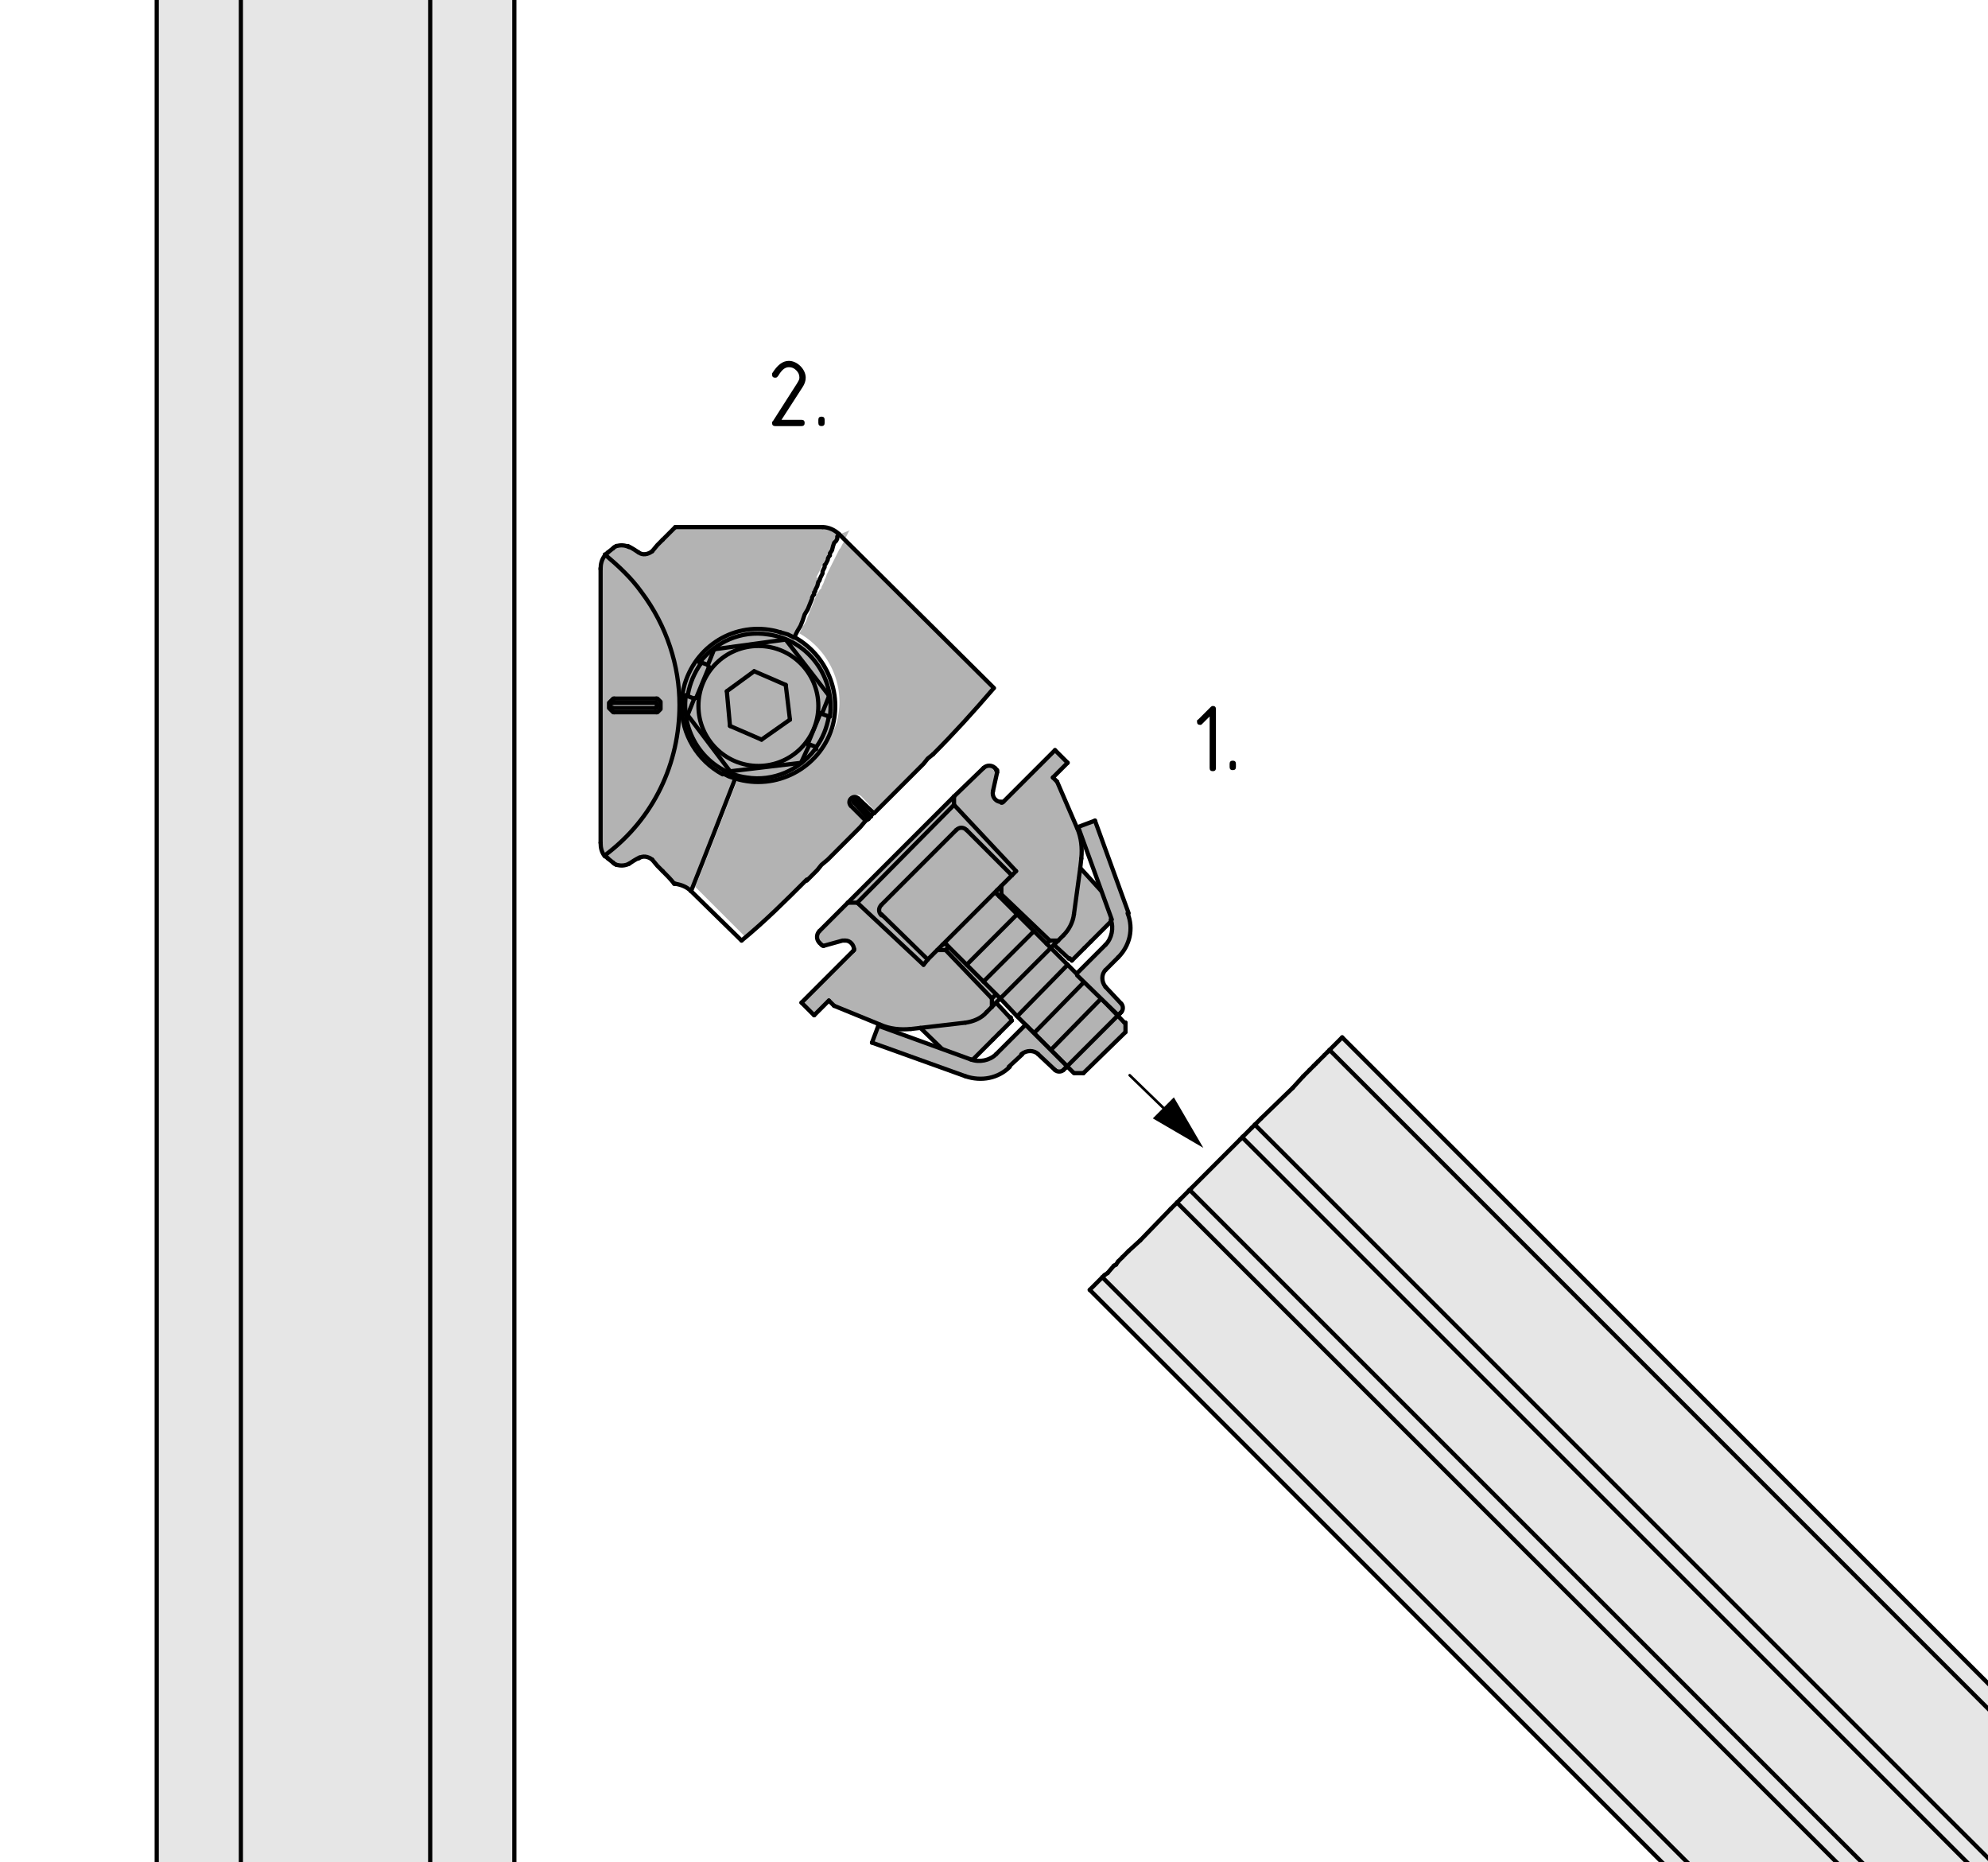 <?xml version="1.0" encoding="utf-8"?>
<!-- Generator: Adobe Illustrator 19.2.1, SVG Export Plug-In . SVG Version: 6.00 Build 0)  -->
<svg version="1.1" xmlns="http://www.w3.org/2000/svg" xmlns:xlink="http://www.w3.org/1999/xlink" x="0px" y="0px"
	 viewBox="0 0 189 177" style="enable-background:new 0 0 189 177;" xml:space="preserve">
<style type="text/css">
	.st0{fill:#E6E6E6;}
	.st1{fill:none;stroke:#000000;stroke-width:0.4;stroke-linecap:round;stroke-linejoin:round;stroke-miterlimit:10;}
	.st2{fill:#B3B3B3;}
	.st3{fill:none;stroke:#000000;stroke-width:0.4;stroke-linecap:round;stroke-linejoin:round;}
	.st4{fill:none;stroke:#000000;stroke-width:0.25;stroke-linecap:round;stroke-linejoin:round;}
</style>
<g id="Kontur">
	<g id="LINE_83_">
		<g id="XMLID_2_">
			<g>
				
					<rect x="157.2" y="99.7" transform="matrix(0.707 -0.707 0.707 0.707 -78.087 163.259)" class="st0" width="1.7" height="152.3"/>
				<polygon class="st0" points="219.6,222 212.5,229.1 104.8,121.4 105,121.2 105.3,121 105.9,120.3 106.1,120.2 106.3,119.9 
					106.7,119.5 107.3,118.9 108.4,117.9 111.3,114.9 111.9,114.3 				"/>
				<polygon class="st0" points="220.8,220.8 219.6,222 111.9,114.3 112.2,114 113,113.2 113.1,113.1 				"/>
				<polygon class="st0" points="225.8,215.8 220.8,220.8 113.1,113.1 113.3,112.9 117.9,108.3 118.1,108.1 				"/>
				<polygon class="st0" points="227,214.6 225.8,215.8 118.1,108.1 118.2,108 119,107.2 119.3,106.9 				"/>
				<polygon class="st0" points="234.1,207.5 227,214.6 119.3,106.9 119.9,106.3 122.9,103.4 123.9,102.3 124.5,101.7 124.9,101.3 
					125.1,101.1 125.3,100.9 125.9,100.3 126.2,100 126.4,99.8 				"/>
				
					<rect x="180" y="76.9" transform="matrix(0.707 -0.707 0.707 0.707 -55.233 172.725)" class="st0" width="1.7" height="152.3"/>
			</g>
			<g>
				<polyline class="st1" points="211.3,230.3 212.5,229.1 219.6,222 220.8,220.8 225.8,215.8 227,214.6 234.1,207.5 235.3,206.3 
									"/>
				<line class="st1" x1="126.4" y1="99.8" x2="234.1" y2="207.5"/>
				<line class="st1" x1="126.4" y1="99.8" x2="126.2" y2="100"/>
				<line class="st1" x1="235.3" y1="206.3" x2="127.6" y2="98.6"/>
				<line class="st1" x1="126.4" y1="99.8" x2="127.6" y2="98.6"/>
				<line class="st1" x1="212.5" y1="229.1" x2="104.8" y2="121.4"/>
				<line class="st1" x1="105" y1="121.2" x2="104.8" y2="121.4"/>
				<line class="st1" x1="103.6" y1="122.6" x2="211.3" y2="230.3"/>
				<line class="st1" x1="103.6" y1="122.6" x2="104.8" y2="121.4"/>
				<line class="st1" x1="125.9" y1="100.3" x2="126.2" y2="100"/>
				<line class="st1" x1="105" y1="121.2" x2="105.3" y2="121"/>
				<line class="st1" x1="125.3" y1="100.9" x2="125.1" y2="101.1"/>
				<line class="st1" x1="125.9" y1="100.3" x2="125.3" y2="100.9"/>
				<line class="st1" x1="105.9" y1="120.3" x2="105.3" y2="121"/>
				<line class="st1" x1="106.1" y1="120.2" x2="105.9" y2="120.3"/>
				<line class="st1" x1="125.1" y1="101.1" x2="124.9" y2="101.3"/>
				<line class="st1" x1="106.3" y1="119.9" x2="106.1" y2="120.2"/>
				<line class="st1" x1="124.9" y1="101.3" x2="124.5" y2="101.7"/>
				<line class="st1" x1="106.7" y1="119.5" x2="106.3" y2="119.9"/>
				<line class="st1" x1="124.5" y1="101.7" x2="123.9" y2="102.3"/>
				<line class="st1" x1="123.9" y1="102.3" x2="122.9" y2="103.4"/>
				<line class="st1" x1="108.4" y1="117.9" x2="107.3" y2="118.9"/>
				<line class="st1" x1="107.3" y1="118.9" x2="106.7" y2="119.5"/>
				<line class="st1" x1="122.9" y1="103.4" x2="119.9" y2="106.3"/>
				<line class="st1" x1="111.3" y1="114.9" x2="108.4" y2="117.9"/>
				<line class="st1" x1="219.6" y1="222" x2="111.9" y2="114.3"/>
				<line class="st1" x1="111.9" y1="114.3" x2="111.3" y2="114.9"/>
				<line class="st1" x1="227" y1="214.6" x2="119.3" y2="106.9"/>
				<line class="st1" x1="119.9" y1="106.3" x2="119.3" y2="106.9"/>
				<line class="st1" x1="112.2" y1="114" x2="111.9" y2="114.3"/>
				<line class="st1" x1="119.3" y1="106.9" x2="119" y2="107.2"/>
				<line class="st1" x1="113" y1="113.2" x2="112.2" y2="114"/>
				<line class="st1" x1="119" y1="107.2" x2="118.2" y2="108"/>
				<line class="st1" x1="220.8" y1="220.8" x2="113.1" y2="113.1"/>
				<line class="st1" x1="113.1" y1="113.1" x2="113" y2="113.2"/>
				<line class="st1" x1="225.8" y1="215.8" x2="118.1" y2="108.1"/>
				<line class="st1" x1="118.2" y1="108" x2="118.1" y2="108.1"/>
				<line class="st1" x1="113.1" y1="113.1" x2="113.3" y2="112.9"/>
				<line class="st1" x1="117.9" y1="108.3" x2="118.1" y2="108.1"/>
				<line class="st1" x1="117.9" y1="108.3" x2="113.3" y2="112.9"/>
			</g>
		</g>
	</g>
	<g id="LINE_2_">
		<g id="XMLID_3_">
			<g>
				<polygon class="st2" points="107,98.1 103,102 102.2,102 102.1,102 99.9,99.8 104.7,94.9 106.9,97.2 107,97.2 				"/>
				
					<rect x="98.1" y="95.4" transform="matrix(0.707 -0.707 0.707 0.707 -38.549 100.038)" class="st2" width="6.8" height="2.3"/>
				
					<rect x="96.5" y="93.8" transform="matrix(0.707 -0.707 0.707 0.707 -37.886 98.436)" class="st2" width="6.8" height="2.3"/>
				
					<rect x="94.9" y="92.2" transform="matrix(0.707 -0.707 0.707 0.707 -37.221 96.831)" class="st2" width="6.8" height="2.3"/>
				<path class="st2" d="M103.1,90.1l-1.2,1.2l-0.2-0.1l-0.1-0.1l0,0l-0.1-0.1l-1.3-1.2l0.4-0.4l0.5-0.5c0.5-0.5,0.9-1.2,1-2
					l0.5-4.3l1.1,1.2l2,2.1c0.1,0.3,0.1,0.7,0.1,1.1l0,0.4l-2.1,2.1L103.1,90.1z"/>
				<path class="st2" d="M94.4,98.8l-2.1,2.1l-0.4,0.1c-0.4,0.1-0.7,0-1.1-0.1l-3.3-3.1l4.3-0.5c0.7-0.1,1.5-0.4,2-1l0.5-0.5
					l0.4-0.4l1.3,1.4l0,0l0,0l0.1,0.2L95,98.2L94.4,98.8z"/>
				<polygon class="st2" points="99.9,90.1 95.1,94.9 95.1,94.9 94.7,94.5 93.5,93.3 98.3,88.5 99.5,89.7 99.9,90.1 				"/>
				<polygon class="st2" points="94.7,95.3 94.3,95.7 94.3,94.9 94.7,94.5 95.1,94.9 				"/>
				<polygon class="st2" points="100.2,89.8 99.9,90.1 99.5,89.7 99.8,89.4 100.6,89.4 				"/>
				<polygon class="st2" points="99.8,89.4 99.5,89.7 98.3,88.5 96.7,86.9 95,85.2 95.2,85 				"/>
				
					<rect x="91.7" y="89" transform="matrix(0.707 -0.707 0.707 0.707 -35.891 93.621)" class="st2" width="6.8" height="2.3"/>
				<polygon class="st2" points="94.7,94.5 94.3,94.9 89.9,90.3 90.2,90 91.9,91.7 93.5,93.3 				"/>
				<path class="st2" d="M89.9,90.3h-0.8l0.5-0.5c0.1-0.1,0.3-0.1,0.4,0l0.2,0.2L89.9,90.3z"/>
				<path class="st2" d="M95,85.2L94.8,85c-0.1-0.1-0.1-0.3,0-0.4l0.4-0.4V85L95,85.2z"/>
				<path class="st2" d="M94.8,85l0.2,0.2l1.7,1.7l-4.8,4.8L90.2,90L90,89.8c-0.1-0.1-0.3-0.1-0.4,0l5.2-5.2
					C94.7,84.7,94.7,84.9,94.8,85z"/>
				<path class="st2" d="M95.2,84.2l-0.4,0.4l-5.2,5.2l-0.5,0.5l-1,1l-4.3-4.3c-0.3-0.3-0.3-0.7,0-1l7.1-7.1c0.3-0.3,0.7-0.3,1,0
					l4.3,4.3L95.2,84.2z"/>
				<path class="st2" d="M96.2,83.2l-4.3-4.3c-0.3-0.3-0.7-0.3-1,0L83.8,86c-0.3,0.3-0.3,0.7,0,1l4.3,4.3l-0.4,0.4l-6.3-5.9l9.2-9.2
					l5.9,6.3L96.2,83.2z"/>
				<path class="st2" d="M80.1,89.4l-1.8,0.5c-0.1,0-0.2,0-0.2-0.1l-0.2-0.2c-0.3-0.3-0.3-0.8,0-1.1l2.7-2.7l0.8,0l6.3,5.9l0.4-0.4
					l1-1h0.8l4.4,4.6l0,0.8l-0.5,0.5c-0.5,0.5-1.2,0.9-2,1l-4.3,0.5l-0.9,0.1c-1,0.1-2,0-2.9-0.4l-4.4-1.9l-0.4-0.4l-1.4,1.4
					l-1.2-1.2l4.9-4.9c0,0,0.1-0.1,0.1-0.2c0-0.5-0.4-0.9-0.8-0.9C80.3,89.4,80.2,89.4,80.1,89.4z"/>
				<path class="st2" d="M94.8,73.4l-0.5,1.8c-0.1,0.5,0.2,0.9,0.6,1c0.1,0,0.2,0,0.2,0c0.1,0,0.1,0,0.2-0.1l4.9-4.9l1.2,1.2
					l-1.4,1.4l0.4,0.4l1.9,4.4c0.4,0.9,0.5,1.9,0.4,2.9l-0.1,0.9l-0.5,4.3c-0.1,0.7-0.4,1.5-1,2l-0.5,0.5l-0.8,0L95.2,85v-0.8l1-1
					l0.4-0.4l-5.9-6.3l0-0.8l2.7-2.7c0.3-0.3,0.8-0.3,1.1,0l0.2,0.2C94.8,73.2,94.9,73.3,94.8,73.4z"/>
				<polygon class="st2" points="80.6,85.8 90.7,75.7 90.7,76.5 81.5,85.8 				"/>
			</g>
			<g>
				<polyline class="st1" points="105.8,85.9 103.8,83.7 102.7,82.5 				"/>
				<line class="st1" x1="87.5" y1="97.7" x2="90.8" y2="100.9"/>
				<line class="st1" x1="96" y1="96.7" x2="94.7" y2="95.3"/>
				<polyline class="st1" points="100.2,89.8 101.5,91 101.6,91.1 				"/>
				<line class="st1" x1="83.8" y1="86.9" x2="88.2" y2="91.2"/>
				<line class="st1" x1="96.2" y1="83.2" x2="91.9" y2="78.9"/>
				<path class="st1" d="M83.8,86c-0.3,0.3-0.3,0.7,0,1"/>
				<path class="st1" d="M91.9,78.9c-0.3-0.3-0.7-0.3-1,0"/>
				<path class="st1" d="M94.8,84.6c-0.1,0.1-0.1,0.3,0,0.4"/>
				<path class="st1" d="M90,89.8c-0.1-0.1-0.3-0.1-0.4,0"/>
				<line class="st1" x1="107" y1="97.2" x2="106.9" y2="97.2"/>
				<line class="st1" x1="102.2" y1="102" x2="103" y2="102"/>
				<line class="st1" x1="107" y1="98.1" x2="107" y2="97.2"/>
				<polyline class="st1" points="90,89.8 90.2,90 91.9,91.7 93.5,93.3 94.7,94.5 95.1,94.9 95.1,94.9 96.7,96.6 98.3,98.2 
					99.9,99.8 102.1,102 				"/>
				<polyline class="st1" points="106.9,97.2 104.7,94.9 103.1,93.3 101.5,91.7 99.9,90.1 99.9,90.1 99.5,89.7 98.3,88.5 96.7,86.9 
					95,85.2 94.8,85 				"/>
				<path class="st1" d="M81.2,90.3c0-0.5-0.4-0.9-0.8-0.9c-0.1,0-0.2,0-0.2,0"/>
				<path class="st1" d="M94.4,75.2c-0.1,0.5,0.2,0.9,0.6,1c0.1,0,0.2,0,0.2,0"/>
				<line class="st1" x1="78.3" y1="89.9" x2="80.1" y2="89.4"/>
				<line class="st1" x1="94.4" y1="75.2" x2="94.8" y2="73.4"/>
				<path class="st1" d="M81.1,90.4c0,0,0.1-0.1,0.1-0.2"/>
				<path class="st1" d="M95.2,76.3c0.1,0,0.1,0,0.2-0.1"/>
				<line class="st1" x1="101.5" y1="72.5" x2="100.3" y2="71.3"/>
				<line class="st1" x1="100.1" y1="73.9" x2="101.5" y2="72.5"/>
				<line class="st1" x1="100.5" y1="74.3" x2="100.1" y2="73.9"/>
				<line class="st1" x1="102.4" y1="78.7" x2="100.5" y2="74.3"/>
				<path class="st1" d="M102.8,81.6c0.1-1,0-2-0.4-2.9"/>
				<polyline class="st1" points="102.8,81.6 102.7,82.5 102.1,86.9 				"/>
				<path class="st1" d="M101.1,88.9c0.5-0.5,0.9-1.2,1-2"/>
				<line class="st1" x1="100.6" y1="89.4" x2="101.1" y2="88.9"/>
				<line class="st1" x1="100.6" y1="89.4" x2="99.8" y2="89.4"/>
				<line class="st1" x1="95.2" y1="85" x2="99.8" y2="89.4"/>
				<line class="st1" x1="95.2" y1="85" x2="95.2" y2="84.2"/>
				<line class="st1" x1="96.6" y1="82.8" x2="96.2" y2="83.2"/>
				<line class="st1" x1="90.7" y1="76.5" x2="96.6" y2="82.8"/>
				<line class="st1" x1="90.7" y1="76.5" x2="90.7" y2="75.7"/>
				<line class="st1" x1="93.5" y1="73" x2="90.7" y2="75.7"/>
				<path class="st1" d="M94.6,73c-0.3-0.3-0.8-0.3-1.1,0"/>
				<line class="st1" x1="94.8" y1="73.2" x2="94.6" y2="73"/>
				<path class="st1" d="M94.8,73.4c0-0.1,0-0.2-0.1-0.2"/>
				<line class="st1" x1="100.3" y1="71.3" x2="95.4" y2="76.2"/>
				<path class="st1" d="M78.1,89.8c0.1,0.1,0.1,0.1,0.2,0.1"/>
				<line class="st1" x1="77.9" y1="89.6" x2="78.1" y2="89.8"/>
				<path class="st1" d="M77.9,88.5c-0.3,0.3-0.3,0.8,0,1.1"/>
				<line class="st1" x1="80.6" y1="85.8" x2="77.9" y2="88.5"/>
				<line class="st1" x1="80.6" y1="85.8" x2="81.5" y2="85.8"/>
				<line class="st1" x1="87.8" y1="91.7" x2="81.5" y2="85.8"/>
				<line class="st1" x1="88.2" y1="91.2" x2="87.8" y2="91.7"/>
				<line class="st1" x1="89.1" y1="90.3" x2="89.9" y2="90.3"/>
				<line class="st1" x1="94.3" y1="94.9" x2="89.9" y2="90.3"/>
				<line class="st1" x1="94.3" y1="94.9" x2="94.3" y2="95.7"/>
				<line class="st1" x1="93.8" y1="96.2" x2="94.3" y2="95.7"/>
				<path class="st1" d="M91.8,97.2c0.7-0.1,1.5-0.4,2-1"/>
				<polyline class="st1" points="91.8,97.2 87.5,97.7 86.6,97.8 				"/>
				<path class="st1" d="M83.7,97.4c0.9,0.4,1.9,0.5,2.9,0.4"/>
				<line class="st1" x1="79.3" y1="95.6" x2="83.7" y2="97.4"/>
				<line class="st1" x1="78.8" y1="95.1" x2="79.3" y2="95.6"/>
				<line class="st1" x1="77.4" y1="96.5" x2="78.8" y2="95.1"/>
				<line class="st1" x1="76.2" y1="95.3" x2="77.4" y2="96.5"/>
				<line class="st1" x1="81.1" y1="90.4" x2="76.2" y2="95.3"/>
				<line class="st1" x1="90.7" y1="76.5" x2="81.5" y2="85.8"/>
				<line class="st1" x1="80.6" y1="85.8" x2="90.7" y2="75.7"/>
				<line class="st1" x1="95.2" y1="85" x2="95" y2="85.2"/>
				<line class="st1" x1="90.2" y1="90" x2="89.9" y2="90.3"/>
				<line class="st1" x1="94.3" y1="94.9" x2="94.7" y2="94.5"/>
				<line class="st1" x1="99.5" y1="89.7" x2="99.8" y2="89.4"/>
				<polyline class="st1" points="100.6,89.4 100.2,89.8 99.9,90.1 				"/>
				<polyline class="st1" points="95.1,94.9 94.7,95.3 94.3,95.7 				"/>
				<path class="st1" d="M105.9,87c0.1-0.4,0-0.7-0.1-1.1"/>
				<path class="st1" d="M90.8,100.9c0.3,0.1,0.7,0.2,1.1,0.1"/>
				<line class="st1" x1="92.3" y1="100.9" x2="94.4" y2="98.8"/>
				<line class="st1" x1="91.9" y1="101" x2="92.3" y2="100.9"/>
				<line class="st1" x1="105.8" y1="87.4" x2="103.7" y2="89.5"/>
				<line class="st1" x1="105.8" y1="87.4" x2="105.9" y2="87"/>
				<line class="st1" x1="103.7" y1="89.5" x2="103.1" y2="90.1"/>
				<line class="st1" x1="94.4" y1="98.8" x2="95" y2="98.2"/>
				<line class="st1" x1="96.2" y1="97" x2="95" y2="98.2"/>
				<line class="st1" x1="96.2" y1="97" x2="96.1" y2="96.8"/>
				<line class="st1" x1="101.9" y1="91.3" x2="103.1" y2="90.1"/>
				<line class="st1" x1="101.7" y1="91.1" x2="101.9" y2="91.3"/>
				<polyline class="st1" points="96,96.7 96.1,96.7 96.1,96.8 				"/>
				<line class="st1" x1="101.7" y1="91.1" x2="101.6" y2="91.1"/>
				<polyline class="st1" points="88.2,91.2 89.1,90.3 89.6,89.8 94.8,84.6 95.2,84.2 96.2,83.2 				"/>
				<line class="st1" x1="83.8" y1="86" x2="90.9" y2="78.9"/>
				<line class="st1" x1="103" y1="102" x2="107" y2="98.1"/>
				<line class="st1" x1="96.7" y1="96.6" x2="101.5" y2="91.7"/>
				<line class="st1" x1="93.5" y1="93.3" x2="98.3" y2="88.5"/>
				<line class="st1" x1="95.1" y1="94.9" x2="99.9" y2="90.1"/>
				<line class="st1" x1="98.3" y1="98.2" x2="103.1" y2="93.3"/>
				<line class="st1" x1="91.9" y1="91.7" x2="96.7" y2="86.9"/>
				<line class="st1" x1="99.9" y1="99.8" x2="104.7" y2="94.9"/>
			</g>
		</g>
	</g>
	<g id="LINE_1_">
		<g id="XMLID_1_">
			<g>
				<path class="st2" d="M79.8,50.8l14.7,14.7c-1.8,2.1-3.8,4.2-5.7,6.2l-0.5,0.5l-0.5,0.5l-0.5,0.5l-0.5,0.5l-0.5,0.5l-0.5,0.5
					l-0.5,0.5l-0.5,0.5l-0.5,0.5l-0.5,0.5l-0.5,0.5l-1.4-1.5c-0.2-0.2-0.5-0.2-0.7,0c-0.2,0.2-0.2,0.5,0,0.7l1.4,1.4l-0.5,0.5
					l-0.5,0.5l-0.5,0.5l-0.5,0.5l-0.5,0.5l-0.5,0.5l-0.5,0.5l-0.5,0.5l-0.5,0.5l-0.5,0.5l-0.5,0.5c-2,2-4.1,3.9-6.2,5.8l-4.8-4.8
					c1.4-3.5,2.8-7.1,4.2-10.7c3.9,1.2,8-1,9.2-4.8c1-3.3-0.5-6.9-3.5-8.6l0.3-0.6l0.3-0.5l0.2-0.5l0.2-0.5l0.2-0.5l0.2-0.5l0.2-0.5
					l0.1-0.2l0.1-0.1l0.1-0.2l0.1-0.1l0.1-0.1l0-0.1l0.2-0.4l0.1-0.3l0.1-0.2l0.1-0.3l0.1-0.2l0.1-0.2l0.1-0.2l0.1-0.2l0.1-0.2
					l0.1-0.2l0.1-0.2l0.1-0.2l0.1-0.2l0.1-0.2l0.1-0.2l0.1-0.2l0.1-0.1l0.2-0.4l0.2-0.3l0.1-0.3l0.1-0.2l0.1-0.2l0.1-0.2l0.1-0.1
					L79.8,50.8L79.8,50.8z"/>
				<path class="st2" d="M83.1,77.3c0,0-0.1,0.1-0.1,0.1l-0.1,0.1l-1.4-1.4c-0.1-0.1-0.2-0.1-0.2,0c-0.1,0.1-0.1,0.2,0,0.2l1.4,1.4
					l-0.1,0.1c0,0-0.1,0.1-0.1,0.1l-1.4-1.4c-0.2-0.2-0.2-0.5,0-0.7c0.2-0.2,0.5-0.2,0.7,0L83.1,77.3z"/>
				<path class="st2" d="M82.8,77.6c-0.1,0.1-0.2,0.1-0.2,0.2l-1.4-1.4c-0.1-0.1-0.1-0.2,0-0.2c0.1-0.1,0.2-0.1,0.2,0L82.8,77.6z"/>
				<path class="st2" d="M79.8,50.8L79.8,50.8l-0.1,0.2L79.6,51l-0.1,0.2l-0.1,0.2l-0.1,0.2l-0.1,0.3l-0.2,0.3l-0.2,0.4l-0.1,0.1
					l-0.1,0.2l-0.1,0.2l-0.1,0.2l-0.1,0.2l-0.1,0.2l-0.1,0.2l-0.1,0.2l-0.1,0.2l-0.1,0.2l-0.1,0.2l-0.1,0.2L78,54.9l-0.1,0.3
					l-0.1,0.2l-0.1,0.3l-0.2,0.4l0,0.1l-0.1,0.1l-0.1,0.1l-0.1,0.2l-0.1,0.1l-0.1,0.2L77,57.4l-0.2,0.5l-0.2,0.5L76.3,59l-0.2,0.5
					L75.8,60l-0.3,0.6l-0.7-0.3l-0.7-0.2c-3.9-1.2-7.9,1-9.1,4.9c-0.2,0.7-0.3,1.4-0.3,2.1l-0.2,0c0-3.7-1.2-7.5-3.6-10.7
					c-1-1.4-2.2-2.5-3.5-3.6l0.2-0.2l0.1-0.1l0.5-0.4l0.2-0.1l0.2-0.1c0.4-0.1,0.8-0.1,1.2,0.1c0.3,0.2,0.6,0.4,1,0.6
					c0.4,0.3,0.9,0.2,1.3-0.1l0.5-0.6l0.5-0.5c0.4-0.4,0.8-0.8,1.2-1.2h14C78.8,50.1,79.3,50.3,79.8,50.8z"/>
				<path class="st2" d="M75.5,60.6c3.1,1.7,4.6,5.3,3.5,8.6c-1.2,3.9-5.3,6-9.2,4.8l-0.6-0.2l-0.6-0.3c-2.4-1.3-3.9-3.8-3.9-6.5
					c0-0.7,0.1-1.4,0.3-2.1c1.2-3.9,5.3-6.1,9.1-4.9l0.7,0.2L75.5,60.6z M78.9,68.1c0.5-3.8-2.1-7.3-5.9-7.8c-2.5-0.4-5,0.7-6.5,2.7
					l0,0.2c-0.6,0.9-1,1.8-1.2,2.9l-0.2,0.1c-0.5,3.8,2.1,7.3,5.8,7.8c2.5,0.4,5-0.7,6.5-2.7l0-0.2c0.6-0.8,1-1.8,1.2-2.9L78.9,68.1
					z"/>
				<path class="st2" d="M73.1,60.2c3.8,0.5,6.4,4.1,5.9,7.8l-0.2,0.1L78,67.8l0.2-0.1l0.6-1.5c0,0,0-0.1,0-0.1l-4.1-5.3
					c0,0-0.1-0.1-0.1,0L68,61.7c0,0-0.1,0-0.1,0.1l-0.6,1.5l-0.8-0.3C68.1,60.9,70.6,59.8,73.1,60.2z"/>
				<path class="st2" d="M78.8,66.1c0,0,0,0.1,0,0.1l-0.6,1.5L78,67.8l-1.2,2.9l0.1,0.2l-0.6,1.5c0,0,0,0.1-0.1,0.1l-6.6,0.9
					c0,0-0.1,0-0.1,0L65.4,68c0,0,0-0.1,0-0.1l0.6-1.5l0.2-0.1l1.2-2.9l-0.1-0.2l0.6-1.5c0,0,0.1-0.1,0.1-0.1l6.6-0.9
					c0,0,0.1,0,0.1,0L78.8,66.1z M77.8,67.1c0-3.1-2.5-5.7-5.7-5.7c-3.1,0-5.7,2.5-5.7,5.7c0,3.1,2.5,5.7,5.7,5.7
					C75.2,72.7,77.8,70.2,77.8,67.1z"/>
				<path class="st2" d="M78,67.8l0.8,0.3c-0.2,1-0.6,2-1.2,2.9l-0.8-0.3L78,67.8z"/>
				<path class="st2" d="M77.6,71l0,0.2c-1.5,2-4,3.1-6.5,2.7c-3.8-0.6-6.4-4.1-5.8-7.8l0.8,0.3l-0.6,1.5c0,0,0,0.1,0,0.1l4.1,5.3
					c0,0,0.1,0,0.1,0l6.6-0.9c0,0,0.1,0,0.1-0.1l0.6-1.5l-0.1-0.2L77.6,71z"/>
				<path class="st2" d="M72.1,61.4c3.1,0,5.7,2.5,5.7,5.7c0,3.1-2.5,5.7-5.7,5.7c-3.1,0-5.7-2.5-5.7-5.7
					C66.4,63.9,68.9,61.4,72.1,61.4z M75.1,68.4l-0.4-3.3l-3-1.3l-2.7,1.9l0.4,3.3l3,1.3L75.1,68.4z"/>
				<polygon class="st2" points="74.7,65.1 75.1,68.4 72.4,70.3 69.4,69 69.1,65.7 71.7,63.8 				"/>
				<path class="st2" d="M69.3,73.8l0.6,0.2c-1.3,3.6-2.8,7.1-4.2,10.7c-0.4-0.4-0.9-0.6-1.5-0.7l-0.1,0c-0.4-0.4-0.8-0.8-1.1-1.2
					l-0.5-0.5L62,81.7c-0.4-0.3-0.9-0.4-1.3-0.1c-0.3,0.2-0.6,0.4-1,0.6c-0.4,0.2-0.8,0.2-1.2,0.1l-0.2-0.1L58.3,82l-0.5-0.4
					l-0.1-0.1l-0.2-0.2c4.7-3.5,7.1-8.8,7.1-14.3l0.2,0c0,2.7,1.5,5.2,3.9,6.5L69.3,73.8z"/>
				<path class="st2" d="M67.3,63.2l0.1,0.2l-1.2,2.9L66,66.4l-0.8-0.3l0.2-0.1c0.2-1.1,0.6-2,1.2-2.9l0-0.2L67.3,63.2z"/>
				<path class="st2" d="M62.8,67v0.2l0,0.2l-0.1,0.1l-0.1,0.1l-0.1,0.1l-0.1,0.1l-0.1,0h-4l-0.1,0l-0.1-0.1l-0.1-0.1L58,67.4
					l-0.1-0.1l0-0.2V67l0-0.2l0.1-0.1l0.1-0.1l0.1-0.1l0.1-0.1l0.1,0h4l0.1,0l0.1,0.1l0.1,0.1l0.1,0.1l0.1,0.1L62.8,67z M62.5,67.1
					L62.5,67.1l0-0.2l0-0.1l-0.1,0l-0.1,0h-4l-0.1,0l-0.1,0l0,0.1l0,0.1v0.1l0,0.1l0,0.1l0.1,0.1l0.1,0h4l0.1,0l0.1-0.1L62.5,67.1
					L62.5,67.1z"/>
				<polygon class="st2" points="62.5,67 62.5,67.1 62.4,67.2 62.4,67.3 62.3,67.3 62.3,67.3 58.3,67.3 58.2,67.3 58.1,67.3 
					58.1,67.2 58,67.1 58,67 58.1,66.9 58.1,66.8 58.2,66.8 58.3,66.8 62.3,66.8 62.3,66.8 62.4,66.8 62.4,66.9 				"/>
				<path class="st2" d="M61,56.4c2.4,3.2,3.6,7,3.6,10.7c0,5.4-2.5,10.8-7.1,14.3c-0.3-0.4-0.4-0.8-0.4-1.3V54
					c0-0.4,0.1-0.9,0.4-1.3C58.8,53.8,60,55,61,56.4z M62.8,67.1V67l0-0.2l-0.1-0.1l-0.1-0.1l-0.1-0.1l-0.1-0.1l-0.1,0h-4l-0.1,0
					l-0.1,0.1l-0.1,0.1L58,66.7l-0.1,0.1l0,0.2v0.2l0,0.2l0.1,0.1l0.1,0.1l0.1,0.1l0.1,0.1l0.1,0h4l0.1,0l0.1-0.1l0.1-0.1l0.1-0.1
					l0.1-0.1L62.8,67.1z"/>
			</g>
			<g>
				<line class="st1" x1="79.8" y1="50.8" x2="94.5" y2="65.4"/>
				<path class="st1" d="M88.7,71.7c2-2,3.9-4.1,5.7-6.2"/>
				<polyline class="st1" points="83.1,77.3 83.6,76.8 84.1,76.3 84.7,75.7 85.2,75.2 85.7,74.7 86.3,74.1 86.8,73.6 87.3,73.1 
					87.8,72.6 88.2,72.1 88.7,71.7 				"/>
				<polyline class="st1" points="76.7,83.7 77.2,83.2 77.7,82.7 78.1,82.2 78.7,81.7 79.2,81.2 79.7,80.7 80.2,80.2 80.7,79.7 
					81.3,79.1 81.8,78.6 82.3,78 				"/>
				<path class="st1" d="M70.5,89.4c2.2-1.8,4.2-3.8,6.2-5.8"/>
				<line class="st1" x1="70.5" y1="89.4" x2="65.7" y2="84.7"/>
				<path class="st1" d="M69.9,74c3.9,1.2,8-1,9.2-4.8c1-3.3-0.5-6.9-3.5-8.6"/>
				<path class="st1" d="M63,82.8c0.4,0.4,0.8,0.8,1.1,1.2"/>
				<polyline class="st1" points="63,82.8 62.5,82.3 62,81.7 				"/>
				<path class="st1" d="M62,81.7c-0.4-0.3-0.9-0.4-1.3-0.1"/>
				<path class="st1" d="M59.8,82.1c0.3-0.2,0.6-0.4,1-0.6"/>
				<path class="st1" d="M58.6,82.2c0.4,0.1,0.8,0.1,1.2-0.1"/>
				<polyline class="st1" points="58.6,82.2 58.4,82.1 58.3,82 				"/>
				<line class="st1" x1="58.3" y1="82" x2="57.8" y2="81.6"/>
				<line class="st1" x1="57.8" y1="81.6" x2="57.7" y2="81.5"/>
				<line class="st1" x1="57.7" y1="81.5" x2="57.5" y2="81.3"/>
				<line class="st1" x1="57.5" y1="52.8" x2="57.7" y2="52.6"/>
				<line class="st1" x1="57.7" y1="52.6" x2="57.8" y2="52.5"/>
				<line class="st1" x1="57.8" y1="52.5" x2="58.3" y2="52.1"/>
				<polyline class="st1" points="58.3,52.1 58.4,52 58.6,51.9 				"/>
				<path class="st1" d="M59.8,52c-0.4-0.2-0.8-0.2-1.2-0.1"/>
				<path class="st1" d="M60.7,52.5c-0.3-0.2-0.6-0.4-1-0.6"/>
				<path class="st1" d="M60.7,52.5c0.4,0.3,0.9,0.2,1.3-0.1"/>
				<polyline class="st1" points="63,51.3 62.5,51.8 62,52.4 				"/>
				<path class="st1" d="M64.2,50.1c-0.4,0.4-0.8,0.8-1.2,1.2"/>
				<line class="st1" x1="64.2" y1="50.1" x2="78.2" y2="50.1"/>
				<path class="st1" d="M74.2,60.1c-3.9-1.2-7.9,1-9.1,4.9c-0.2,0.7-0.3,1.4-0.3,2.1c0,2.7,1.5,5.2,3.9,6.5"/>
				<path class="st1" d="M82.3,78c0,0,0.1-0.1,0.1-0.1"/>
				<path class="st1" d="M82.9,77.4c0,0,0.1-0.1,0.1-0.1"/>
				<path class="st1" d="M57.1,80.1c0,0.5,0.1,0.9,0.4,1.3"/>
				<path class="st1" d="M57.5,52.8c-0.3,0.4-0.4,0.8-0.4,1.3"/>
				<line class="st1" x1="82.8" y1="77.6" x2="82.9" y2="77.4"/>
				<line class="st1" x1="82.5" y1="77.9" x2="82.6" y2="77.8"/>
				<line class="st1" x1="77.6" y1="71" x2="77.6" y2="71.2"/>
				<path class="st1" d="M77.6,71c0.6-0.8,1-1.8,1.2-2.9"/>
				<line class="st1" x1="78.8" y1="68.1" x2="78.9" y2="68.1"/>
				<path class="st1" d="M78.9,68.1c0.5-3.8-2.1-7.3-5.9-7.8c-2.5-0.4-5,0.7-6.5,2.7"/>
				<line class="st1" x1="66.6" y1="63.1" x2="66.5" y2="62.9"/>
				<path class="st1" d="M66.6,63.1c-0.6,0.9-1,1.8-1.2,2.9"/>
				<line class="st1" x1="65.4" y1="66" x2="65.2" y2="66.1"/>
				<path class="st1" d="M65.2,66.1c-0.5,3.8,2.1,7.3,5.8,7.8c2.5,0.4,5-0.7,6.5-2.7"/>
				<path class="st1" d="M82.8,77.6c-0.1,0.1-0.2,0.1-0.2,0.2"/>
				<line class="st1" x1="57.1" y1="80.1" x2="57.1" y2="54"/>
				<polyline class="st1" points="58.4,67.7 58.3,67.7 58.2,67.6 58.1,67.5 58,67.4 57.9,67.3 57.9,67.1 57.9,67 57.9,66.8 58,66.7 
					58.1,66.6 58.2,66.5 58.3,66.4 58.4,66.4 				"/>
				<line class="st1" x1="62.4" y1="67.7" x2="58.4" y2="67.7"/>
				<polyline class="st1" points="62.4,66.4 62.5,66.4 62.6,66.5 62.7,66.6 62.8,66.7 62.8,66.8 62.8,67 62.8,67.1 62.8,67.3 
					62.8,67.4 62.7,67.5 62.6,67.6 62.5,67.7 62.4,67.7 				"/>
				<line class="st1" x1="58.4" y1="66.4" x2="62.4" y2="66.4"/>
				<polyline class="st1" points="69.9,74 69.3,73.8 68.7,73.5 				"/>
				<path class="st1" d="M65.7,84.7c-0.4-0.4-0.9-0.6-1.5-0.7"/>
				<line class="st1" x1="64.2" y1="84" x2="64.1" y2="84"/>
				<polyline class="st1" points="74.2,60.1 74.9,60.3 75.5,60.6 				"/>
				<path class="st1" d="M79.8,50.8c-0.4-0.4-1-0.7-1.6-0.7"/>
				<polyline class="st1" points="62.3,67.3 62.3,67.3 62.4,67.3 62.4,67.2 62.5,67.1 62.5,67 62.4,66.9 62.4,66.8 62.3,66.8 
					62.3,66.8 				"/>
				<line class="st1" x1="58.3" y1="67.3" x2="62.3" y2="67.3"/>
				<polyline class="st1" points="58.3,66.8 58.2,66.8 58.1,66.8 58.1,66.9 58,67 58,67.1 58.1,67.2 58.1,67.3 58.2,67.3 58.3,67.3 
									"/>
				<line class="st1" x1="62.3" y1="66.8" x2="58.3" y2="66.8"/>
				<line class="st1" x1="65.2" y1="66.1" x2="66" y2="66.4"/>
				<line class="st1" x1="66" y1="66.4" x2="65.4" y2="67.9"/>
				<path class="st1" d="M65.4,67.9c0,0,0,0.1,0,0.1"/>
				<line class="st1" x1="65.4" y1="68" x2="69.4" y2="73.3"/>
				<path class="st1" d="M69.4,73.3C69.5,73.3,69.5,73.3,69.4,73.3"/>
				<line class="st1" x1="69.5" y1="73.3" x2="76.2" y2="72.5"/>
				<path class="st1" d="M76.2,72.5C76.2,72.4,76.2,72.4,76.2,72.5"/>
				<line class="st1" x1="76.2" y1="72.4" x2="76.9" y2="70.9"/>
				<line class="st1" x1="78.2" y1="67.7" x2="78" y2="67.8"/>
				<line class="st1" x1="76.8" y1="70.7" x2="78" y2="67.8"/>
				<line class="st1" x1="76.8" y1="70.7" x2="76.9" y2="70.9"/>
				<line class="st1" x1="78.2" y1="67.7" x2="78.8" y2="66.2"/>
				<line class="st1" x1="76.8" y1="70.7" x2="77.6" y2="71"/>
				<path class="st1" d="M78.8,66.2c0,0,0-0.1,0-0.1"/>
				<line class="st1" x1="78.8" y1="66.1" x2="74.7" y2="60.8"/>
				<path class="st1" d="M74.7,60.8C74.7,60.8,74.7,60.8,74.7,60.8"/>
				<line class="st1" x1="74.6" y1="60.8" x2="68" y2="61.7"/>
				<path class="st1" d="M68,61.7C68,61.7,67.9,61.7,68,61.7"/>
				<line class="st1" x1="67.9" y1="61.7" x2="67.3" y2="63.2"/>
				<line class="st1" x1="67.3" y1="63.2" x2="66.5" y2="62.9"/>
				<line class="st1" x1="78.8" y1="68.1" x2="78" y2="67.8"/>
				<line class="st1" x1="66" y1="66.4" x2="66.2" y2="66.3"/>
				<line class="st1" x1="66.2" y1="66.3" x2="67.4" y2="63.4"/>
				<line class="st1" x1="67.4" y1="63.4" x2="67.3" y2="63.2"/>
				<circle class="st1" cx="72.1" cy="67.1" r="5.7"/>
				<line class="st1" x1="74.7" y1="65.1" x2="71.7" y2="63.8"/>
				<line class="st1" x1="71.7" y1="63.8" x2="69.1" y2="65.7"/>
				<line class="st1" x1="69.4" y1="69" x2="69.1" y2="65.7"/>
				<line class="st1" x1="72.4" y1="70.3" x2="69.4" y2="69"/>
				<line class="st1" x1="72.4" y1="70.3" x2="75.1" y2="68.4"/>
				<line class="st1" x1="74.7" y1="65.1" x2="75.1" y2="68.4"/>
				<line class="st1" x1="81.6" y1="75.9" x2="83.1" y2="77.3"/>
				<path class="st1" d="M81.6,75.9c-0.2-0.2-0.5-0.2-0.7,0c-0.2,0.2-0.2,0.5,0,0.7"/>
				<line class="st1" x1="82.3" y1="78" x2="80.9" y2="76.6"/>
				<path class="st1" d="M65.7,84.7c1.4-3.5,2.8-7.1,4.2-10.7"/>
				<polyline class="st1" points="79.8,50.8 79.7,50.8 79.7,50.9 79.6,51 79.6,51.2 79.5,51.4 79.3,51.6 79.2,51.9 79.1,52.3 
					78.9,52.6 78.9,52.8 78.8,52.9 78.7,53.1 78.7,53.2 78.6,53.4 78.5,53.6 78.4,53.7 78.4,53.9 78.3,54.1 78.2,54.3 78.2,54.5 
					78.1,54.7 78,54.9 77.9,55.2 77.8,55.3 77.7,55.7 77.5,56.1 77.5,56.2 77.4,56.3 77.4,56.5 77.3,56.6 77.2,56.8 77.2,56.9 
					77,57.4 76.8,57.9 76.5,58.4 76.3,59 76.1,59.5 75.8,60 75.5,60.6 				"/>
				<path class="st1" d="M57.5,81.3c4.7-3.5,7.1-8.8,7.1-14.3c0-3.7-1.2-7.5-3.6-10.7c-1-1.4-2.2-2.5-3.5-3.6"/>
				<path class="st1" d="M81.4,76.1c-0.1-0.1-0.2-0.1-0.2,0c-0.1,0.1-0.1,0.2,0,0.2"/>
				<line class="st1" x1="81.4" y1="76.1" x2="82.8" y2="77.6"/>
				<line class="st1" x1="81.2" y1="76.3" x2="82.6" y2="77.8"/>
			</g>
		</g>
	</g>
	<g id="LINE_226_">
		<g id="XMLID_4_">
			<g>
				<polygon class="st0" points="48.9,-46.3 48.9,237.2 46.5,237.2 45.7,237.2 44.6,237.2 43.8,237.2 40.9,237.2 40.9,-46.3 
					43.8,-46.3 44.6,-46.3 45.7,-46.3 46.5,-46.3 				"/>
				<polygon class="st0" points="40.9,-46.3 40.9,237.2 40.7,237.2 23.1,237.2 22.9,237.2 22.9,-46.3 23.1,-46.3 40.7,-46.3 				"/>
				<polygon class="st0" points="22.9,-46.3 22.9,237.2 19.9,237.2 19.2,237.2 18,237.2 17.3,237.2 14.9,237.2 14.9,-46.3 
					17.3,-46.3 18,-46.3 19.2,-46.3 19.9,-46.3 				"/>
			</g>
			<g>
				<line class="st1" x1="22.9" y1="-46.3" x2="22.9" y2="237.2"/>
				<line class="st1" x1="40.9" y1="237.2" x2="40.9" y2="-46.3"/>
				<line class="st1" x1="14.9" y1="-46.3" x2="14.9" y2="237.2"/>
				<line class="st1" x1="48.9" y1="237.2" x2="48.9" y2="-46.3"/>
				<line class="st1" x1="23.1" y1="-46.3" x2="40.7" y2="-46.3"/>
				<line class="st1" x1="23.1" y1="237.2" x2="40.7" y2="237.2"/>
				<line class="st1" x1="22.9" y1="-46.3" x2="23.1" y2="-46.3"/>
				<line class="st1" x1="22.9" y1="237.2" x2="23.1" y2="237.2"/>
				<line class="st1" x1="40.7" y1="-46.3" x2="40.9" y2="-46.3"/>
				<line class="st1" x1="40.7" y1="237.2" x2="40.9" y2="237.2"/>
				<line class="st1" x1="19.9" y1="-46.3" x2="22.9" y2="-46.3"/>
				<line class="st1" x1="19.9" y1="237.2" x2="22.9" y2="237.2"/>
				<line class="st1" x1="40.9" y1="-46.3" x2="43.8" y2="-46.3"/>
				<line class="st1" x1="40.9" y1="237.2" x2="43.8" y2="237.2"/>
				<line class="st1" x1="17.3" y1="-46.3" x2="18" y2="-46.3"/>
				<line class="st1" x1="17.3" y1="237.2" x2="18" y2="237.2"/>
				<line class="st1" x1="45.7" y1="-46.3" x2="46.5" y2="-46.3"/>
				<line class="st1" x1="45.7" y1="237.2" x2="46.5" y2="237.2"/>
				<line class="st1" x1="18" y1="-46.3" x2="19.2" y2="-46.3"/>
				<line class="st1" x1="18" y1="237.2" x2="19.2" y2="237.2"/>
				<line class="st1" x1="44.6" y1="-46.3" x2="45.7" y2="-46.3"/>
				<line class="st1" x1="44.6" y1="237.2" x2="45.7" y2="237.2"/>
				<line class="st1" x1="14.9" y1="-46.3" x2="17.3" y2="-46.3"/>
				<line class="st1" x1="14.9" y1="237.2" x2="17.3" y2="237.2"/>
				<line class="st1" x1="46.5" y1="-46.3" x2="48.9" y2="-46.3"/>
				<line class="st1" x1="46.5" y1="237.2" x2="48.9" y2="237.2"/>
				<line class="st1" x1="19.2" y1="-46.3" x2="19.9" y2="-46.3"/>
				<line class="st1" x1="19.2" y1="237.2" x2="19.9" y2="237.2"/>
				<line class="st1" x1="43.8" y1="-46.3" x2="44.6" y2="-46.3"/>
				<line class="st1" x1="43.8" y1="237.2" x2="44.6" y2="237.2"/>
			</g>
		</g>
	</g>
	<g id="XMLID_6_">
		<g>
			<path class="st2" d="M97.6,97.5l3.7,3.7l0.1,0.1l-0.2,0.2l-0.1,0.1c-0.2,0.2-0.6,0.2-0.8,0l-1.6-1.5c-0.4-0.4-1.1-0.4-1.6,0
				l-1.2,1.2c-1.1,1.1-2.7,1.5-4.2,0.9l-8.8-3.2l0.6-1.6l8.8,3.2c0.8,0.3,1.8,0.1,2.4-0.5l2.8-2.8L97.6,97.5z"/>
			<path class="st2" d="M102.4,92.7l0-0.2l2.7-2.7c0.6-0.6,0.8-1.6,0.5-2.4l-3.2-8.8l1.6-0.6l3.2,8.8c0.5,1.4,0.2,3.1-0.9,4.2
				l-1.2,1.2c-0.4,0.4-0.4,1.1,0,1.6l1.5,1.6c0.2,0.2,0.2,0.6,0,0.8l-0.1,0.1l-0.2,0.2l-0.1-0.1L102.4,92.7z"/>
		</g>
		<g>
			<path class="st3" d="M105.1,92.2c-0.4,0.4-0.4,1.1,0,1.6"/>
			<line class="st3" x1="105.1" y1="93.8" x2="106.6" y2="95.4"/>
			<path class="st3" d="M106.6,96.2c0.2-0.2,0.2-0.6,0-0.8"/>
			<line class="st3" x1="106.6" y1="96.2" x2="106.5" y2="96.3"/>
			<path class="st3" d="M105.1,89.8c0.6-0.6,0.8-1.6,0.5-2.4"/>
			<line class="st3" x1="105.7" y1="87.4" x2="102.5" y2="78.6"/>
			<line class="st3" x1="102.5" y1="78.6" x2="104.1" y2="78"/>
			<line class="st3" x1="107.3" y1="86.8" x2="104.1" y2="78"/>
			<path class="st3" d="M106.3,91c1.1-1.1,1.5-2.7,0.9-4.2"/>
			<line class="st3" x1="105.1" y1="89.8" x2="102.4" y2="92.5"/>
			<line class="st3" x1="106.3" y1="91" x2="105.1" y2="92.2"/>
			<polyline class="st3" points="106.5,96.3 106.3,96.5 101.5,101.3 101.3,101.5 			"/>
			<line class="st3" x1="102.4" y1="92.7" x2="106.2" y2="96.4"/>
			<path class="st3" d="M98.7,100.2c-0.4-0.4-1.1-0.4-1.6,0"/>
			<line class="st3" x1="100.3" y1="101.7" x2="98.7" y2="100.2"/>
			<line class="st3" x1="83.5" y1="97.5" x2="92.3" y2="100.7"/>
			<path class="st3" d="M92.3,100.7c0.8,0.3,1.8,0.1,2.4-0.5"/>
			<line class="st3" x1="101.3" y1="101.5" x2="101.1" y2="101.7"/>
			<path class="st3" d="M100.3,101.7c0.2,0.2,0.6,0.2,0.8,0"/>
			<path class="st3" d="M91.8,102.3c1.5,0.5,3.1,0.2,4.2-0.9"/>
			<line class="st3" x1="82.9" y1="99.1" x2="91.8" y2="102.3"/>
			<line class="st3" x1="82.9" y1="99.1" x2="83.5" y2="97.5"/>
			<line class="st3" x1="97.5" y1="97.4" x2="94.7" y2="100.2"/>
			<line class="st3" x1="97.2" y1="100.2" x2="95.9" y2="101.4"/>
			<line class="st3" x1="97.6" y1="97.5" x2="101.3" y2="101.2"/>
		</g>
	</g>
</g>
<g id="Bemaßung">
	<g>
		<line class="st4" x1="107.4" y1="102.2" x2="110.6" y2="105.3"/>
		<polygon points="109.6,106.3 114.4,109.1 111.6,104.3 		"/>
	</g>
	<g id="MTEXT_3_">
		<g>
			<path d="M115,68.1l-0.7,0.7c-0.1,0.1-0.1,0.1-0.2,0.1c-0.2,0-0.3-0.1-0.3-0.3c0-0.1,0-0.2,0.1-0.2l1.2-1.2
				c0.1-0.1,0.2-0.1,0.2-0.1c0.2,0,0.3,0.1,0.3,0.3v5.6c0,0.2-0.1,0.3-0.3,0.3c-0.2,0-0.3-0.1-0.3-0.3V68.1z"/>
			<path d="M116.9,72.6c0-0.2,0.1-0.3,0.3-0.3c0.2,0,0.3,0.1,0.3,0.3v0.3c0,0.2-0.1,0.3-0.3,0.3c-0.2,0-0.3-0.1-0.3-0.3V72.6z"/>
		</g>
	</g>
	<g id="MTEXT_2_">
		<g>
			<path d="M75,34.3c0.4,0,0.8,0.2,1.1,0.5s0.5,0.7,0.5,1.1c0,0.3-0.1,0.6-0.3,0.9l-2,3.1h1.9c0.2,0,0.3,0.1,0.3,0.3
				s-0.1,0.3-0.3,0.3h-2.5c-0.2,0-0.3-0.1-0.3-0.3c0-0.1,0-0.1,0.1-0.2l2.3-3.6c0.1-0.2,0.2-0.3,0.2-0.5c0-0.3-0.1-0.5-0.3-0.7
				c-0.2-0.2-0.4-0.3-0.7-0.3c-0.4,0-0.7,0.3-1,0.8c-0.1,0.1-0.1,0.2-0.3,0.2c-0.2,0-0.3-0.1-0.3-0.3c0,0,0-0.1,0-0.1
				C73.9,34.7,74.4,34.3,75,34.3z"/>
			<path d="M77.8,39.9c0-0.2,0.1-0.3,0.3-0.3c0.2,0,0.3,0.1,0.3,0.3v0.3c0,0.2-0.1,0.3-0.3,0.3c-0.2,0-0.3-0.1-0.3-0.3V39.9z"/>
		</g>
	</g>
</g>
</svg>
